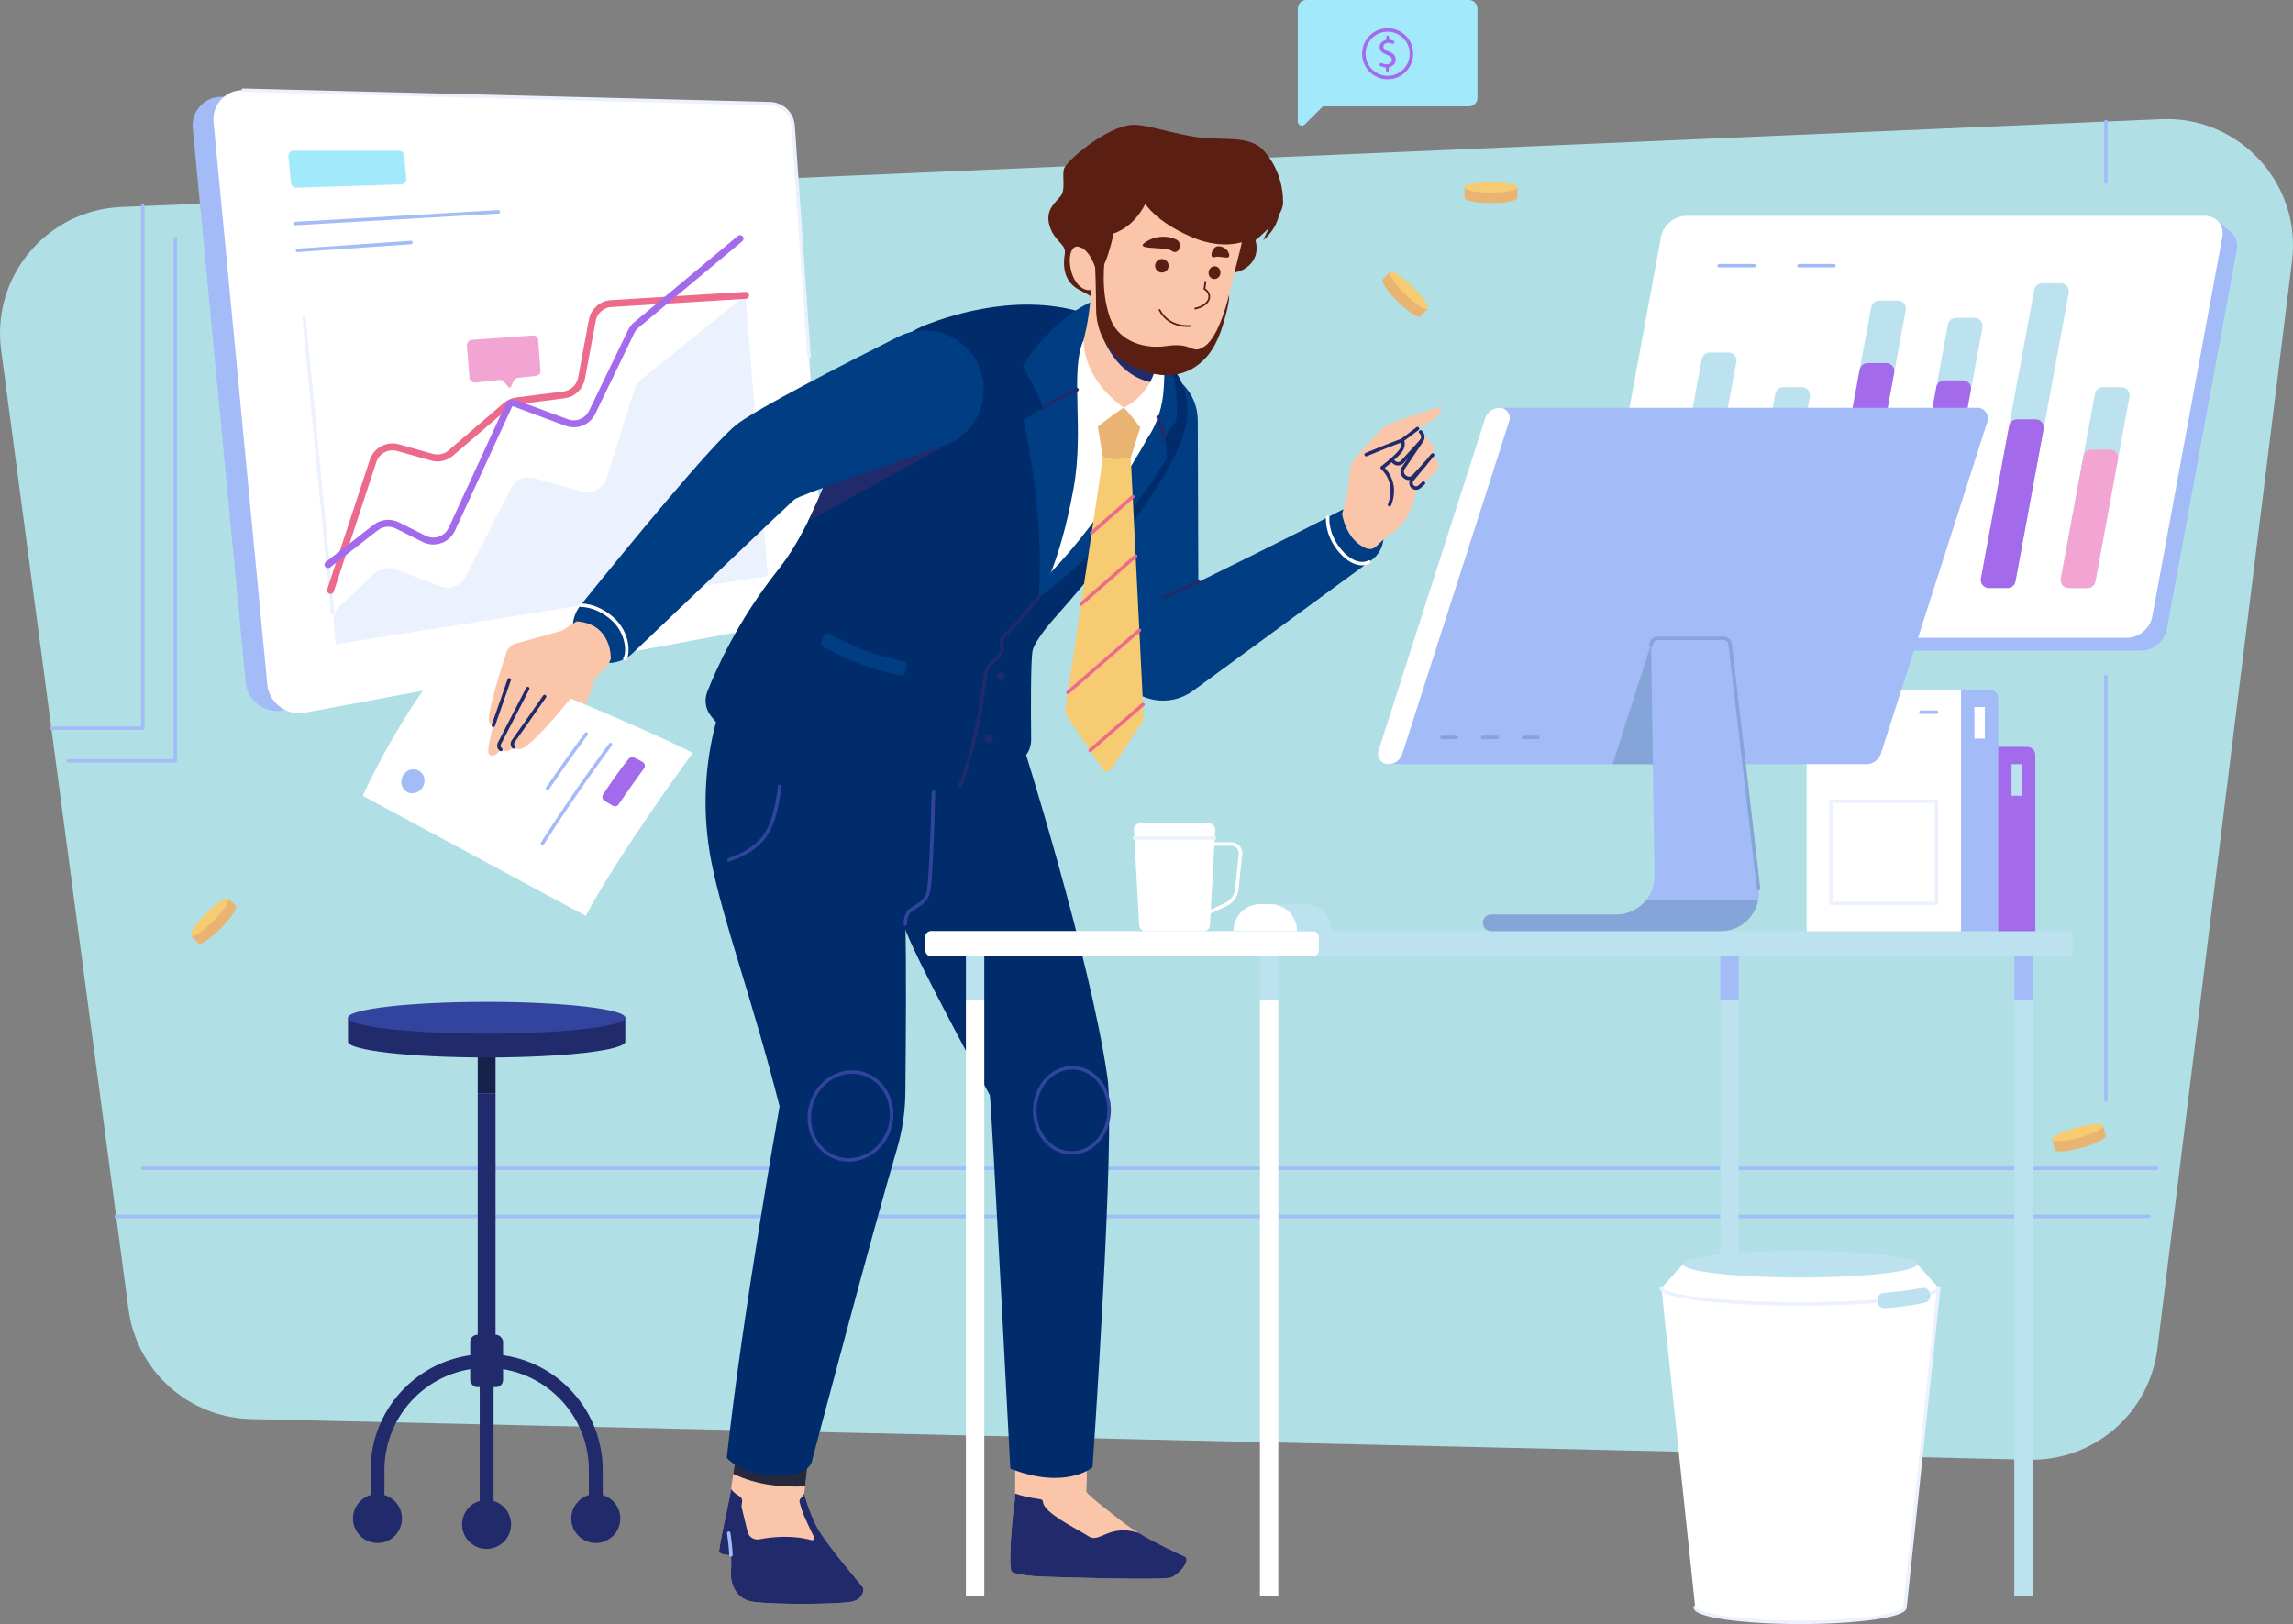 <?xml version="1.0" encoding="UTF-8"?>
<svg id="Illustration" xmlns="http://www.w3.org/2000/svg" viewBox="0 0 1323.55 937.63">
  <rect x="0" y="0" width="1323.55" height="937.63" fill="#808080" stroke="none"/>
  <defs>
    <style>
      .cls-1, .cls-2, .cls-3, .cls-4, .cls-5, .cls-6, .cls-7, .cls-8, .cls-9, .cls-10, .cls-11, .cls-12 {
        fill: none;
      }

      .cls-1, .cls-3 {
        stroke: #ed6b8a;
      }

      .cls-1, .cls-3, .cls-4, .cls-5, .cls-6, .cls-7, .cls-8, .cls-9, .cls-10, .cls-11, .cls-12 {
        stroke-linecap: round;
        stroke-linejoin: round;
      }

      .cls-1, .cls-10 {
        stroke-width: 4px;
      }

      .cls-2 {
        stroke: #5b1e13;
        stroke-miterlimit: 10;
      }

      .cls-13 {
        fill: #18214c;
      }

      .cls-14 {
        fill: #85a4d8;
      }

      .cls-3, .cls-4, .cls-5, .cls-6, .cls-8, .cls-9, .cls-11, .cls-12 {
        stroke-width: 2px;
      }

      .cls-15 {
        fill: #a36beb;
      }

      .cls-16 {
        fill: #003d82;
      }

      .cls-17 {
        fill: #a3bcf8;
      }

      .cls-4 {
        stroke: #fff;
      }

      .cls-5 {
        stroke: #ecf1fe;
      }

      .cls-18 {
        fill: #bce2f0;
      }

      .cls-19 {
        fill: #25293d;
      }

      .cls-6 {
        stroke: #32449e;
      }

      .cls-7 {
        stroke-width: 8px;
      }

      .cls-7, .cls-9 {
        stroke: #212b6c;
      }

      .cls-8 {
        stroke: #a3bcf8;
      }

      .cls-20 {
        fill: #fff;
      }

      .cls-21 {
        fill: #f2a4d2;
      }

      .cls-22 {
        fill: #5b1e13;
      }

      .cls-23 {
        fill: #e9b371;
      }

      .cls-24 {
        fill: #32449e;
      }

      .cls-25 {
        fill: #f7cb71;
      }

      .cls-26 {
        fill: #fbc5a9;
      }

      .cls-10, .cls-12 {
        stroke: #a36beb;
      }

      .cls-11 {
        stroke: #85a4d8;
      }

      .cls-27 {
        fill: #a1e9fb;
      }

      .cls-28 {
        fill: #ecf1fe;
      }

      .cls-29 {
        fill: #212b6c;
      }

      .cls-30 {
        fill: #002c6b;
      }

      .cls-31 {
        fill: #b0dfe5;
      }
    </style>
  </defs>
  <path class="cls-31" d="M1247.41,68.81L69.85,119.53C27.03,121.37-5,159.55.65,202.05l73.52,553.87c4.73,35.65,34.73,62.54,70.68,63.36l1026.31,23.46c37.47.86,69.49-26.8,74.1-64l77.73-628.05c5.54-44.79-30.48-83.82-75.57-81.88Z"/>
  <g>
    <line class="cls-8" x1="1215.54" y1="390.66" x2="1215.54" y2="635.32"/>
    <line class="cls-8" x1="1215.54" y1="70.19" x2="1215.54" y2="105.12"/>
    <polyline class="cls-8" points="101.22 137.75 101.22 439.25 39.5 439.25"/>
    <polyline class="cls-8" points="82.39 118.92 82.39 420.42 29.63 420.42"/>
    <line class="cls-8" x1="82.39" y1="674.53" x2="1244.86" y2="674.53"/>
    <line class="cls-8" x1="67.05" y1="702.31" x2="1240.36" y2="702.31"/>
  </g>
  <g>
    <path class="cls-17" d="M441.05,76.1c-.48-6.94-6.15-12.37-13.1-12.55l-299.85-7.66c-9.9-.25-17.79,8.21-16.85,18.06l30.56,320.02c1.02,10.66,10.96,18.15,21.49,16.19l285.17-53.09c6.73-1.25,11.45-7.35,10.98-14.18l-18.4-266.79Z"/>
    <path class="cls-20" d="M457.79,72.58c-.49-7.03-6.24-12.55-13.29-12.73l-304.15-7.77c-10.04-.26-18.04,8.32-17.09,18.32l31,324.61c1.03,10.81,11.12,18.41,21.8,16.42l289.26-53.86c6.83-1.27,11.61-7.46,11.14-14.38l-18.66-270.62Z"/>
    <path class="cls-5" d="M140.35,52.09l304.15,7.77c7.05.18,12.8,5.69,13.29,12.73l9.19,133.31"/>
    <path class="cls-27" d="M230.13,86.97h-60.52c-1.86,0-3.31,1.6-3.13,3.45l1.46,15.1c.16,1.65,1.57,2.89,3.23,2.84l60.28-1.89c1.81-.06,3.2-1.63,3.03-3.43l-1.23-13.21c-.15-1.62-1.51-2.85-3.13-2.85Z"/>
    <line class="cls-8" x1="170.23" y1="129.08" x2="287.65" y2="122.32"/>
    <line class="cls-8" x1="171.73" y1="144.52" x2="237.18" y2="140"/>
    <path class="cls-28" d="M370.14,219.07c-1.81,1.46-3.15,3.43-3.85,5.65l-16.07,51.22c-1.91,6.09-8.33,9.56-14.47,7.81l-27.16-7.72c-5.41-1.54-11.15.96-13.71,5.96l-26.03,50.81c-2.73,5.34-9.04,7.77-14.65,5.65l-25.89-9.76c-4.21-1.59-8.95-.64-12.23,2.44l-19.84,18.64c-2.66,2.5-4.01,6.09-3.66,9.73l1.21,12.46,249.43-39.43-12.86-162-60.22,48.54Z"/>
    <line class="cls-5" x1="192.02" y1="353.75" x2="175.5" y2="183.36"/>
    <path class="cls-1" d="M190.77,340.87l24.57-74.76c1.97-6,8.31-9.38,14.39-7.67l19.62,5.52c3.8,1.07,7.88.17,10.87-2.41l31.82-27.34c1.75-1.5,3.9-2.46,6.19-2.75l27.32-3.48c5.08-.65,9.16-4.5,10.1-9.54l6.25-33.56c.99-5.32,5.47-9.28,10.87-9.61l77.6-4.76"/>
    <path class="cls-10" d="M189.33,325.98l27.52-21.4c3.59-2.79,8.46-3.27,12.52-1.23l15.46,7.75c5.96,2.99,13.2.45,15.99-5.6l32.95-71.52c.53-1.16,1.87-1.71,3.07-1.27l30.26,11.24c5.7,2.12,12.07-.45,14.71-5.92l22.51-46.56c.73-1.51,1.78-2.85,3.07-3.92l59.76-49.8"/>
    <path class="cls-21" d="M307.65,193.69l-35.26,2.53c-1.73.12-3.03,1.64-2.89,3.37l1.49,18.44c.14,1.76,1.71,3.05,3.46,2.86l13.66-1.52c1.01-.11,2.01.27,2.68,1.03l2.88,3.25c.35.39.99.29,1.2-.19l1.51-3.44c.45-1.02,1.41-1.73,2.52-1.85l10.57-1.17c1.51-.17,2.62-1.5,2.51-3.02l-1.31-17.69c-.12-1.55-1.47-2.72-3.02-2.61Z"/>
  </g>
  <g>
    <path class="cls-27" d="M847.84,0h-93.74c-2.75,0-4.99,2.23-4.99,4.99v65.21c0,2.08,2.52,3.13,4,1.66l10.51-10.44h84.22c2.75,0,4.99-2.23,4.99-4.99V4.99c0-2.75-2.23-4.99-4.99-4.99Z"/>
    <g>
      <circle class="cls-12" cx="800.97" cy="31.07" r="13.74" transform="translate(5.37 128.7) rotate(-9.22)"/>
      <path class="cls-15" d="M801.68,29.82c-2.21-.92-3.15-1.58-3.15-2.9,0-1.02.74-2.19,2.69-2.19,1.06,0,1.87.24,2.46.49.42.18.89-.02,1.05-.44l.08-.2c.15-.39-.02-.83-.4-1-.53-.23-1.17-.42-1.97-.51-.39-.04-.68-.39-.68-.78v-.95c0-.44-.35-.79-.79-.79s-.79.35-.79.79v1.12c0,.35-.22.68-.57.78-2.01.53-3.27,2.04-3.27,3.97,0,2.21,1.6,3.38,4.19,4.4,1.88.76,2.87,1.63,2.87,3.03s-1.22,2.49-3.03,2.49c-1.06,0-2.06-.27-2.88-.66-.43-.2-.93,0-1.09.44l-.08.21c-.13.37.02.79.38.97.72.36,1.65.62,2.6.72.4.04.69.38.69.78v1.04c0,.44.35.79.79.79h.03c.44,0,.79-.35.79-.79v-1.22c0-.35.22-.67.56-.75,2.26-.59,3.46-2.34,3.46-4.2,0-2.26-1.32-3.58-3.94-4.65Z"/>
    </g>
  </g>
  <g>
    <path class="cls-17" d="M1288.3,134.64l-8.69-7.6-2.6,4.91h-295.38c-6.76,0-13.26,5.48-14.5,12.25l-40.43,219.15c-.05.27-.08.54-.11.81l-5.6,1.28,8.94,7.82h.01c1.75,1.46,4.06,2.33,6.74,2.33h299.51c6.76,0,13.26-5.48,14.5-12.25l40.43-219.15c.71-3.86-.45-7.31-2.83-9.55h0Z"/>
    <path class="cls-20" d="M1272.74,124.62h-299.51c-6.76,0-13.26,5.48-14.5,12.25l-40.43,219.15c-1.25,6.76,3.22,12.25,9.99,12.25h299.51c6.76,0,13.26-5.48,14.5-12.25l40.43-219.15c1.25-6.76-3.22-12.25-9.99-12.25Z"/>
    <path class="cls-18" d="M997.64,203.53h-10.77c-2.25,0-4.18,1.61-4.59,3.82l-23.36,126.64c-.53,2.87,1.67,5.51,4.59,5.51h10.77c2.25,0,4.18-1.61,4.59-3.82l23.36-126.64c.53-2.87-1.67-5.51-4.59-5.51Z"/>
    <path class="cls-18" d="M1040.08,223.53h-10.77c-2.25,0-4.18,1.61-4.59,3.82l-19.67,106.64c-.53,2.87,1.67,5.51,4.59,5.51h10.77c2.25,0,4.18-1.61,4.59-3.82l19.67-106.64c.53-2.87-1.67-5.51-4.59-5.51Z"/>
    <line class="cls-8" x1="992.25" y1="153.39" x2="1012.5" y2="153.39"/>
    <line class="cls-8" x1="1038.37" y1="153.39" x2="1058.62" y2="153.39"/>
    <path class="cls-27" d="M990.99,239.6h-10.77c-2.25,0-4.18,1.61-4.59,3.82l-16.71,90.57c-.53,2.87,1.67,5.51,4.59,5.51h10.77c2.25,0,4.18-1.61,4.59-3.82l16.71-90.57c.53-2.87-1.67-5.51-4.59-5.51Z"/>
    <path class="cls-27" d="M1033.42,259.6h-10.77c-2.25,0-4.18,1.61-4.59,3.82l-13.02,70.57c-.53,2.87,1.67,5.51,4.59,5.51h10.77c2.25,0,4.18-1.61,4.59-3.82l13.02-70.57c.53-2.87-1.67-5.51-4.59-5.51Z"/>
    <path class="cls-18" d="M1224.58,223.53h-10.77c-2.25,0-4.18,1.61-4.59,3.82l-19.67,106.64c-.53,2.87,1.67,5.51,4.59,5.51h10.77c2.25,0,4.18-1.61,4.59-3.82l19.67-106.64c.53-2.87-1.67-5.51-4.59-5.51Z"/>
    <path class="cls-21" d="M1217.92,259.6h-10.77c-2.25,0-4.18,1.61-4.59,3.82l-13.02,70.57c-.53,2.87,1.67,5.51,4.59,5.51h10.77c2.25,0,4.18-1.61,4.59-3.82l13.02-70.57c.53-2.87-1.67-5.51-4.59-5.51Z"/>
    <path class="cls-18" d="M1095.43,173.53h-10.77c-2.25,0-4.18,1.61-4.59,3.82l-28.9,156.64c-.53,2.87,1.67,5.51,4.59,5.51h10.77c2.25,0,4.18-1.61,4.59-3.82l28.9-156.64c.53-2.87-1.67-5.51-4.59-5.51Z"/>
    <path class="cls-15" d="M1088.77,209.6h-10.77c-2.25,0-4.18,1.61-4.59,3.82l-22.24,120.57c-.53,2.87,1.67,5.51,4.59,5.51h10.77c2.25,0,4.18-1.61,4.59-3.82l22.24-120.57c.53-2.87-1.67-5.51-4.59-5.51Z"/>
    <path class="cls-18" d="M1139.71,183.53h-10.77c-2.25,0-4.18,1.61-4.59,3.82l-27.05,146.64c-.53,2.87,1.67,5.51,4.59,5.51h10.77c2.25,0,4.18-1.61,4.59-3.82l27.05-146.64c.53-2.87-1.67-5.51-4.59-5.51Z"/>
    <path class="cls-15" d="M1133.05,219.6h-10.77c-2.25,0-4.18,1.61-4.59,3.82l-20.4,110.57c-.53,2.87,1.67,5.51,4.59,5.51h10.77c2.25,0,4.18-1.61,4.59-3.82l20.4-110.57c.53-2.87-1.67-5.51-4.59-5.51Z"/>
    <path class="cls-18" d="M1189.52,163.53h-10.77c-2.25,0-4.18,1.61-4.59,3.82l-30.74,166.64c-.53,2.87,1.67,5.51,4.59,5.51h10.77c2.25,0,4.18-1.61,4.59-3.82l30.74-166.64c.53-2.87-1.67-5.51-4.59-5.51Z"/>
    <path class="cls-15" d="M1175.03,242.1h-10.77c-2.25,0-4.18,1.61-4.59,3.82l-16.25,88.07c-.53,2.87,1.67,5.51,4.59,5.51h10.77c2.25,0,4.18-1.61,4.59-3.82l16.25-88.07c.53-2.87-1.67-5.51-4.59-5.51Z"/>
  </g>
  <g>
    <path class="cls-23" d="M845.33,114.19c0,1.69,6.84,3.05,15.27,3.05s15.27-1.37,15.27-3.05v-6.01h-30.54v6.01Z"/>
    <ellipse class="cls-25" cx="860.59" cy="108.18" rx="15.27" ry="3.05"/>
  </g>
  <g>
    <path class="cls-23" d="M798.12,161.2c-1.19,1.2,2.71,6.98,8.71,12.91,6,5.93,11.82,9.76,13,8.56l4.23-4.27-21.71-21.47-4.23,4.27Z"/>
    <path class="cls-25" d="M802.35,156.92c-1.19,1.2,2.71,6.98,8.71,12.91,6,5.93,11.82,9.76,13,8.56,1.19-1.2-2.71-6.98-8.71-12.91-6-5.93-11.82-9.76-13-8.56Z"/>
  </g>
  <g>
    <path class="cls-23" d="M1213.91,649.88l-29.43,8.13,1.6,5.79c.45,1.63,7.4,1.12,15.53-1.12,8.13-2.24,14.35-5.38,13.9-7.01l-1.6-5.79Z"/>
    <path class="cls-25" d="M1198.38,651c-8.13,2.24-14.35,5.38-13.9,7.01.45,1.63,7.4,1.12,15.53-1.12s14.35-5.38,13.9-7.01c-.45-1.63-7.4-1.12-15.53,1.12Z"/>
  </g>
  <g>
    <path class="cls-23" d="M131.79,518.68l-21.47,21.71,4.27,4.23c1.2,1.19,6.98-2.71,12.91-8.71,5.93-6,9.76-11.82,8.56-13l-4.27-4.23Z"/>
    <path class="cls-25" d="M118.88,527.39c-5.93,6-9.76,11.82-8.56,13,1.2,1.19,6.98-2.71,12.91-8.71s9.76-11.82,8.56-13c-1.2-1.19-6.98,2.71-12.91,8.71Z"/>
  </g>
  <g>
    <path class="cls-26" d="M683.57,898.49c-3.34-1.34-16.38-7.46-26.44-13.55-2.88-1.74-5.52-3.48-7.61-5.1-9.43-7.28-22.21-17-22.42-18.71-.22-1.72.48-21.7.48-21.7l-41.58-3.54s.13,17.61-.08,26.39c-.06,2.44-.14,4.2-.26,4.71-.55,2.35-3.85,33-1.93,40.07.49,1.76,11.58,3,18.74,3.21,4.66.14,68.66,2.34,73.59.41s11.82-10.48,7.51-12.19Z"/>
    <path class="cls-26" d="M586.02,854.34c12.6,6.24,27.35,7.35,41.04,3.99.06-5.94.52-18.9.52-18.9l-41.58-3.54s.07,9.82.02,18.45Z"/>
    <path class="cls-26" d="M471.75,882.02c-4.98-9.48-7.55-19.61-7.55-19.61l2.89-24.37-41.53-3.86s-2.26,17.06-3.58,25.47c-.03.23-.07.45-.1.67-1.29,8.15-5.43,24.87-6.82,35.15-.2,1.48,2.53,2.35,6.82,2.35,0,0,.43,4.29,0,9.75-.43,5.47,1.98,15.11,11.79,17.04,9.8,1.93,51.75,1.77,58.5,0s6.26-7.39,6.1-7.88c-.16-.48-21.53-25.23-26.52-34.71Z"/>
    <path class="cls-19" d="M423.27,850.94c13.28,6.32,27.24,7.86,41.44,7.18l2.38-20.09-41.53-3.86s-1.16,8.72-2.3,16.76Z"/>
    <path class="cls-30" d="M590.35,429.6c-19.07-11.57-154.5-6.75-133.29,37.61,21.21,44.36,62.39,58.58,64.53,66.59,3.86,14.46,49.76,98.51,49.76,98.51.96,4.82,11.82,215.58,11.82,215.58,32.09,12.54,47.46-.75,47.46-.75,0,0,13.32-192.59,8.59-225.32-10.09-69.75-48.87-192.21-48.87-192.21Z"/>
    <path class="cls-30" d="M415.67,408.12l-2.05,7.5c-7.3,26.74-8.32,54.79-2.99,81.98,6.78,34.59,23.42,78.48,39.36,141.15,0,0-21.72,121.36-30.47,202.98,0,0,7.39,8.94,26.68,10.23s22.18-7.39,22.18-7.39c0,0,35.35-133.88,49.31-181.02,3.13-10.58,4.78-21.52,4.9-32.54.28-27.04.68-77.4-.04-97.52-.08-2.27.47-4.51,1.62-6.46,2.23-3.76,10.66-4.24,11.97-13.42,1.93-13.52,3-70.71,3-70.71,0,0-58.69-44.68-123.47-34.77Z"/>
    <path class="cls-6" d="M522.55,533.48c-.08-2.27.47-4.51,1.62-6.46,2.23-3.76,10.66-4.24,11.97-13.42,1.93-13.52,3-70.71,3-70.71"/>
    <path class="cls-6" d="M489.5,619.05c-13.11,1.37-23.12,13.8-22.35,27.75s12.01,24.15,25.12,22.78c13.11-1.37,23.12-13.8,22.35-27.75-.77-13.95-12.01-24.15-25.12-22.78Z"/>
    <path class="cls-6" d="M615.48,616.77c-11.73,2.19-19.77,14.83-17.97,28.24s12.78,22.51,24.5,20.33c11.73-2.19,19.77-14.83,17.97-28.24s-12.78-22.51-24.5-20.33Z"/>
    <path class="cls-6" d="M449.99,454.03s-1.37,15.65-6.25,24.86c-4.03,7.61-10.46,13.07-23,17.57"/>
    <path class="cls-29" d="M471.75,882.02c-4.98-9.48-7.55-19.61-7.55-19.61-.44.95-1.07,1.75-1.85,2.43-.74.64-1.02,1.65-.77,2.59.48,1.82,1.34,4.78,2.4,7.35.99,2.42,4.06,9.06,5.92,12.71.48.95-.39,2-1.41,1.72-11.55-3.18-23.43-1.81-30.2-.5-3.08.59-6.08-1.34-6.79-4.4-1.38-5.93-3.52-14.12-3.52-14.68,0-.16.15-1.18.38-2.7.19-1.26-.42-2.51-1.54-3.13-3.6-1.99-4.83-4.16-4.83-4.16-.03.23-.07.45-.1.67-1.29,8.15-5.43,24.87-6.82,35.15-.2,1.48,2.53,2.35,6.82,2.35,0,0,.43,4.29,0,9.75-.43,5.47,1.98,15.11,11.79,17.04,9.8,1.93,51.75,1.77,58.5,0s6.26-7.39,6.1-7.88c-.16-.48-21.53-25.23-26.52-34.71Z"/>
    <path class="cls-8" d="M421.88,897.82s.06-3.64-1.23-12.63"/>
    <path class="cls-29" d="M683.57,898.49c-3.34-1.34-16.38-7.46-26.44-13.55-17.21-5.27-22.32,6.24-28.75,2.06s-26.03-13.5-26.35-19.88c0,0,0,0,0-.01-.04-.79-.65-1.44-1.44-1.54-6.43-.84-11.19-2.04-14.67-3.28-.06,2.44-.14,4.2-.26,4.71-.55,2.35-3.85,33-1.93,40.07.49,1.76,11.58,3,18.74,3.21,4.66.14,68.66,2.34,73.59.41,4.93-1.93,11.82-10.48,7.51-12.19Z"/>
  </g>
  <g>
    <path class="cls-16" d="M795.12,299.47c-5-6.54-13.99-8.52-21.27-4.69-27.73,14.59-82.16,41.21-82.16,41.21l-.32-93.37c-.05-15.52-12.11-28.36-27.6-29.38h0c-17.86-1.17-32.66,13.69-31.4,31.55l9.29,132.07c1.64,23.29,28.28,35.65,47.12,21.86l102.92-75.35c7.64-5.6,9.19-16.38,3.44-23.9h0Z"/>
    <line class="cls-9" x1="691.69" y1="335.99" x2="671.46" y2="345.07"/>
    <path class="cls-26" d="M829.49,235.46c-3.77.82-19.51,6.39-26.72,8.98-2.39.86-4.52,2.29-6.22,4.18l-13.42,14.92c-2.53,2.81-4.04,6.4-4.23,10.18-.58,11.78-4.27,23.03-4.27,23.03,2.74,13.32,9.74,18.13,14.03,19.84,1.95.78,4.16.35,5.68-1.1l6.86-6.53c13.93-6.21,16.37-26.36,16.37-26.36l11.31-10.2c1.68-1.52,1.97-4.05.68-5.91l-2.65-3.82.59-2.05c.43-1.52.04-3.16-1.04-4.31l-8.26-8.82c14.39-6.78,16.21-13.1,11.28-12.03Z"/>
    <path class="cls-9" d="M788.56,262.46s16.89-6.96,20.57-8.14c.67-.21,1.34,3.16-.44,5.65-3,4.19-10.91,10.04-10.91,10.04,0,0,9.64,7.88,4.29,21.38"/>
    <path class="cls-9" d="M826.92,262.68l-11.8,14.32c-1.07,1.3-.82,3.24.55,4.23h0c1.12.8,2.64.72,3.67-.2l2.31-2.09"/>
    <path class="cls-9" d="M822.83,267.63l-6.85,7.39c-1.37,1.48-3.69,1.56-5.16.17l-.31-.29c-1.29-1.22-1.52-3.2-.52-4.67l10.65-15.85c.98-1.46.83-3.41-.38-4.7l-.29-.31"/>
    <line class="cls-9" x1="818.21" y1="247.49" x2="809.14" y2="254.32"/>
    <path class="cls-9" d="M802.89,265.27l1.87,1.66c1.36,1.2,3.43,1.09,4.65-.25l11.23-12.31"/>
    <path class="cls-4" d="M766.38,298.67s-1.07,8.79,6.32,18.3c6.98,8.98,14.17,9.46,17.49,7.49"/>
  </g>
  <path class="cls-22" d="M726.57,84.38c-10.24-6.47-22.37-2.71-39.06-5.74-15.64-2.84-26.8-7.01-34.06-6.54-15.01.97-38.11,21.04-39.3,25.33s.95,11.84-1.67,15.45c-2.62,3.6-9.53,7.99-6.67,17.43,2.86,9.44,9.77,10.43,8.81,16.18-.95,5.75-1.43,16.19,9.05,21.23,10.48,5.04,8.81,8.15,18.82,4.19,10-3.96,63.39-11,67.2-14.39,0,0,5.03.31,9.6-2.92,5.67-4.01,7.01-9.82,5.41-15.96,0,0,15.91-12.25,15.92-21.76.03-19.21-11.35-30.78-14.05-32.49Z"/>
  <path class="cls-30" d="M631.6,182.75c-38.72-15.18-81.3-1.48-97.67,5.03-5.76,2.29-11.08,5.61-15.54,9.92-29.98,29.03-38.8,92.97-69.04,130.97-23.58,29.63-36.23,58.24-41.1,70.76-1.77,4.55-1.11,9.69,1.84,13.58,13.69,18.1,51.06,41.37,105.05,44.01,43.47,2.13,65.59-10.83,74.78-18.55,3.43-2.88,5.33-7.17,5.28-11.65-.16-13.95-.4-46.95.94-51.66,1.71-6,11.36-16.93,11.36-16.93,44.36-50.14,71.36-88.71,76.48-110.89,5.13-22.18-3.2-45.32-52.38-64.61Z"/>
  <path class="cls-20" d="M648.64,235.34s-12.62,1.73-15.48-2.77-13.15-17.04-13.15-17.04c0,0,.47,75.78-14.87,118.57,0,0,37.37-36.64,49.91-59.28,12.54-22.64,11.39-29.4,8.75-34.06-2.64-4.66-15.15-5.42-15.15-5.42Z"/>
  <path class="cls-16" d="M670.27,210.94c3.63,21.44-7.71,41.66-7.71,41.66,0,0-24.37,45.15-55.9,77.75l-7.1,14.71c52.93-39.96,74.14-80.84,74.14-80.84,0,0-.17-3.56-.54-6.21-.38-2.73-1.1-5.41-1.1-5.41l6.94-9.75c2.2-18.75-5.09-36.96-5.09-36.96-8.79-1.77-3.65,5.05-3.65,5.05Z"/>
  <path class="cls-29" d="M485.38,256.32c-5.99,14.88-11.88,30.32-18.93,44.56v.02s84.66-46.59,84.66-46.59l-23.55-7.62-42.18,9.63Z"/>
  <path class="cls-26" d="M630.33,165.02s-2.48,23.29-5.7,34.22,5.68,37.79,24.23,40.05c16.05,1.95,17.38-18.19,17.38-18.19,0,0,3.38-25.71,5.1-32.14,1.71-6.43-24.82-32.44-41.02-23.94Z"/>
  <path class="cls-29" d="M636.19,193.53s7.4,23.93,30.07,27.57l2.22-11.79s-20.95-3.72-32.29-15.79Z"/>
  <g>
    <path class="cls-23" d="M633.15,242.96l3.48,21.21s8.36,2.57,16.07,0l6.21-19.71-10.29-9.12-15.48,7.62Z"/>
    <path class="cls-20" d="M625.42,196.28l1.27-5.97s-10.2,8.51-8.91,24.75c1.06,13.36,7.92,28.55,10.32,33.52.41.85,1.51,1.08,2.23.47,9.02-7.6,18.31-13.71,18.31-13.71-24.43-17.48-23.22-39.06-23.22-39.06Z"/>
    <path class="cls-20" d="M668.09,207.94l-1.83,7.08c-4.88,14.91-17.62,20.33-17.62,20.33,2.13,1.6,9.72,11.63,12.71,15.62.61.81,1.84.76,2.37-.1,2.12-3.43,6.52-11.75,7.71-23.34,1.44-14.03,0-23.5,0-23.5l-3.34,3.91Z"/>
  </g>
  <path class="cls-16" d="M590.32,211.03s8.39,15.62,12.03,24.31c0,0-6.61,4.21-11.54,7.21,0,0,6.4,27.31,8.76,62.98,1.34,20.34,0,39.54,0,39.54,0,0,11.72-16.86,20.14-63.29,6.22-34.28-2.29-66.82,5.71-85.49,0,0,2.7-9.54,3.82-21.67,0,0-20.94,8.67-38.92,36.42Z"/>
  <path class="cls-9" d="M602.35,235.34s14.02-8.45,19.33-10.38"/>
  <path class="cls-9" d="M599.56,345.07l-15,17.25-4.94,4.94c-1.44,1.44-1.94,3.57-1.3,5.5h0c.66,1.97.12,4.14-1.38,5.58-2.64,2.52-6.55,6.46-7.38,8.41-1.29,3-4.1,38.63-15.76,67.74"/>
  <path class="cls-9" d="M672.07,252.6s-2.08-8.23-3.59-11.84"/>
  <path class="cls-29" d="M577.76,388.35c-1.27,0-2.3,1.03-2.3,2.3s1.03,2.3,2.3,2.3,2.3-1.03,2.3-2.3-1.03-2.3-2.3-2.3Z"/>
  <circle class="cls-29" cx="570.85" cy="426.54" r="2.3"/>
  <path class="cls-16" d="M521.27,381.88c-21.52-4.59-36.22-12.39-41.88-15.77-1.42-.84-3.25-.3-3.96,1.19l-1.16,2.44c-.61,1.29-.16,2.84,1.06,3.58,5.41,3.29,20.94,11.78,44.05,16.66,1.46.31,2.91-.57,3.29-2.01l.71-2.65c.41-1.54-.55-3.11-2.1-3.44Z"/>
  <g>
    <path class="cls-26" d="M329.13,402.66s-.97,10.43,1.12,14.54c1.76,3.46,5.18,3.31,5.83,1.56.64-1.75-.22-8.85,3.11-15.37,3.32-6.52,4.01-12.31,4.42-14.88.41-2.57-16.89-6.21-14.47,14.14Z"/>
    <path class="cls-20" d="M209.42,459.44l128.71,69.35c19.19-36.32,61.71-94.11,61.71-94.11-37.97-19.48-138.14-58.89-138.14-58.89-31.92,37.42-52.28,83.65-52.28,83.65Z"/>
    <path class="cls-16" d="M565.41,212.26c-7.43-18.58-29.17-26.81-47.04-17.8-33.18,16.71-80.87,41.28-92.71,50.27-14.09,10.69-66.03,74.29-90.54,104.69-7.16,8.88-5.68,21.9,3.28,28.95h0c8.01,6.31,19.44,5.77,26.82-1.28,27.47-26.24,89.72-85.65,93.22-88.65,2.89-2.48,51.74-19.41,86.31-31.21,18.5-6.31,27.92-26.83,20.67-44.97h0Z"/>
    <path class="cls-26" d="M332.85,358.73l-8.35,5.36-26.46,7.36c-2.74.76-4.92,2.84-5.82,5.54-3.01,9.07-9.66,29.9-10.06,37.95-.19,3.78,2.61,3.83,2.61,3.83,0,0-3.99,14.26-2.63,16.4,1.87,2.96,5.33-.41,6.97-2.45,0,0,3.07,2.86,7.36-1.43.82.94,3.4,2.29,6.71-.12,9.96-7.29,26.4-28.28,26.4-28.28,0,0,7.38-3.48,14.58-11.89,2.58-3.02,6.95-5.99,8.41-10.61,0,0,.91-20.25-19.72-21.64Z"/>
    <path class="cls-9" d="M289.12,432.71h0c-1.12-.79-1.48-2.28-.86-3.49l16.37-31.69"/>
    <line class="cls-9" x1="284.78" y1="418.77" x2="293.94" y2="392.47"/>
    <path class="cls-15" d="M370.89,439.85c-1.7-.92-3.52-1.84-4.82-2.49-1.07-.53-2.36-.26-3.12.66-5.69,6.85-12.06,16.43-14.86,20.73-.79,1.22-.41,2.86.84,3.6l4.72,2.81c1.17.69,2.67.36,3.44-.77,5.48-8.07,11.72-16.74,14.65-20.78.91-1.25.51-3.02-.85-3.76Z"/>
    <path class="cls-8" d="M352.38,429.86s-20.04,26.83-39.3,57.1"/>
    <path class="cls-8" d="M338.39,423.73s-9.85,13.18-22.37,31.49"/>
    <path class="cls-9" d="M296.48,431.28h0c-.89-.87-1.01-2.26-.29-3.28,3.84-5.43,15.39-21.79,18.15-25.88"/>
    <path class="cls-4" d="M335.11,349.42s8.97-.5,18.29,7.7c9.32,8.2,9.42,20.15,7.28,23.25"/>
    <path class="cls-17" d="M239.53,444.18c-3.79-.5-7.43,2.39-7.87,6.47-.43,4.06,2.52,7.35,6.34,7.35,3.56,0,6.6-2.89,7.01-6.47.41-3.59-1.95-6.88-5.48-7.35Z"/>
  </g>
  <path class="cls-26" d="M631.17,115.78c-7.95,22.14,0,40.54-.51,51.79-.51,11.25,3,32.99,24.04,43.87,22.04,11.4,42.65-.25,48.39-19,7.44-24.31,6.54-24.28,12.45-47.01,6.59-25.34-2.04-31.64-6.41-36.66-19.39-22.33-68.59-19.08-77.96,7.02Z"/>
  <path class="cls-22" d="M680.83,84.62c-31.92-6.33-53.21,5.57-58.02,19.51-4.82,13.93-2.02,41.55,2.29,43.07,4.31,1.52,7.35,10.39,10.64,7.72,3.29-2.67,7.09-20.14,7.09-20.14,12.67-4.31,18.24-17.1,18.24-17.1,0,0,5.83,10.01,26.1,18.88,23.53,10.29,36.74,0,36.74,0,8.36-28.63-11.15-45.6-43.07-51.94Z"/>
  <path class="cls-26" d="M622.31,142.39c-6.84-1.01-6.43,17.25,1.52,23.31,5.32,4.05,8.87,0,8.87,0v-9.88s-3.55-12.41-10.39-13.43Z"/>
  <path class="cls-25" d="M636.64,264.18l-21.64,144.84c-.23,1.55.12,3.14,1,4.44l20.53,30.66c1.12,1.67,3.57,1.66,4.68-.01l17.85-26.93c.74-1.12,1.11-2.45,1.04-3.8l-7.4-149.21c-8.68,2.14-16.07,0-16.07,0Z"/>
  <line class="cls-3" x1="653.83" y1="286.78" x2="630.14" y2="307.65"/>
  <line class="cls-3" x1="655.53" y1="321.06" x2="623.99" y2="348.81"/>
  <line class="cls-3" x1="657.65" y1="363.9" x2="616.37" y2="399.78"/>
  <line class="cls-3" x1="659.77" y1="406.69" x2="629.24" y2="433.24"/>
  <g>
    <path class="cls-22" d="M668.14,150.43c-1.66,1.38-1.88,3.84-.5,5.5,1.38,1.66,3.84,1.88,5.5.5,1.66-1.38,1.88-3.84.5-5.5-1.38-1.66-3.84-1.88-5.5-.5Z"/>
    <path class="cls-2" d="M689.49,178.22c8.61-1.65,11.05-7.94,5.74-11.45l.62-4.44"/>
    <path class="cls-2" d="M687.27,188.16s-12.5,1.76-18.14-9.55"/>
    <path class="cls-22" d="M701.6,153.77c-1.87-.29-3.64,1.11-3.95,3.13-.31,2.02.96,3.88,2.83,4.17,1.87.29,3.64-1.11,3.95-3.13.31-2.02-.96-3.88-2.83-4.17Z"/>
    <path class="cls-22" d="M678.93,138.28c-3.55-1.69-10.18-2.98-16.95,1.01-9.25,5.45,10.4,2.7,14.42,5.57,4.02,2.86,6.87-4.51,2.53-6.58Z"/>
    <path class="cls-22" d="M701.86,142.47c-2.43,1.13-4.05,7.06-.57,5.93,3.49-1.12,10.41,2.9,7.61-3.09-.77-1.64-4.37-4.09-7.04-2.85Z"/>
  </g>
  <path class="cls-22" d="M695.46,199.82c-8.16,5.49-5.97-2.59-22.68,0-9.56,1.48-26.59-1-32.06-16.38s-3.42-31.47-2.32-41.31c1.1-9.85-9.02,3.37-6.27,11.99,0,0,.5,10.53.57,24.1.07,13.57,6.29,26.58,22.5,34,16.21,7.42,30.7,5.52,40.97-5.86,6.42-7.11,9.24-16.63,11.42-24.75,2.48-9.21,1.81-11.29,1.81-11.29,0,0-5.44,23.77-13.94,29.5Z"/>
  <path class="cls-22" d="M738.63,117.49s1.99,11.36-9.43,21.15"/>
  <g>
    <rect class="cls-13" x="275.75" y="603.18" width="10.29" height="28.29"/>
    <rect class="cls-29" x="275.75" y="631.46" width="10.29" height="163.29"/>
    <path class="cls-29" d="M200.86,601.37c0,5.06,35.83,9.16,80.04,9.16s80.04-4.1,80.04-9.16v-13.79h-160.07v13.79Z"/>
    <path class="cls-7" d="M217.9,876.71v-27.96c0-34.79,28.21-63,63-63h0c34.79,0,63,28.21,63,63v27.96"/>
    <line class="cls-7" x1="280.9" y1="785.75" x2="280.9" y2="880.08"/>
    <circle class="cls-29" cx="217.9" cy="876.71" r="14.14" transform="translate(-556.11 410.86) rotate(-45)"/>
    <circle class="cls-29" cx="343.9" cy="876.71" r="14.14" transform="translate(-519.2 499.95) rotate(-45)"/>
    <circle class="cls-29" cx="280.9" cy="880.08" r="14.14" transform="translate(-194.69 88.08) rotate(-13.28)"/>
    <ellipse class="cls-24" cx="280.9" cy="587.59" rx="80.04" ry="9.16"/>
    <rect class="cls-29" x="271.42" y="770.64" width="18.96" height="30.21" rx="4.1" ry="4.1"/>
  </g>
  <g>
    <rect class="cls-18" x="534.18" y="537.6" width="662.46" height="14.46" rx="3.21" ry="3.21"/>
    <rect class="cls-20" x="534.18" y="537.6" width="227.04" height="14.46" rx="3.21" ry="3.21"/>
    <g>
      <rect class="cls-18" x="557.54" y="552.07" width="10.61" height="25.39"/>
      <rect class="cls-20" x="557.54" y="577.46" width="10.61" height="343.93"/>
      <rect class="cls-18" x="727.25" y="552.07" width="10.61" height="25.39"/>
      <rect class="cls-20" x="727.25" y="577.46" width="10.61" height="343.93"/>
    </g>
    <g>
      <rect class="cls-17" x="992.97" y="552.07" width="10.61" height="25.39"/>
      <rect class="cls-18" x="992.97" y="577.46" width="10.61" height="343.93"/>
      <rect class="cls-18" x="1162.68" y="577.46" width="10.61" height="343.93"/>
      <rect class="cls-17" x="1162.68" y="552.07" width="10.61" height="25.39"/>
    </g>
  </g>
  <g>
    <path class="cls-20" d="M978.48,927.94c0,4.8,27.11,8.69,60.55,8.69s60.55-3.89,60.55-8.69l19.49-184.32h-160.07l19.49,184.32Z"/>
    <path class="cls-5" d="M978.48,927.94c0,4.8,27.11,8.69,60.55,8.69s60.55-3.89,60.55-8.69l19.49-184.32"/>
    <path class="cls-20" d="M971.48,729.83l-12.49,13.79c0,5.06,35.83,9.16,80.04,9.16s80.04-4.1,80.04-9.16l-12.49-13.79h-135.09Z"/>
    <path class="cls-5" d="M958.99,743.62c0,5.06,35.83,9.16,80.04,9.16s80.04-4.1,80.04-9.16"/>
    <ellipse class="cls-18" cx="1039.03" cy="729.83" rx="67.54" ry="7.73"/>
    <path class="cls-18" d="M1113.7,746.11c-.54-1.78-2.34-2.85-4.17-2.51-8.16,1.53-17.21,2.45-22.48,2.9-2.11.18-3.67,2.12-3.3,4.2.08.47.14.91.18,1.34.18,1.93,1.88,3.36,3.82,3.26,10.02-.56,19.14-2.34,23.51-3.31,1.8-.4,3.05-2.08,2.86-3.91-.08-.73-.22-1.38-.4-1.97Z"/>
  </g>
  <g>
    <rect class="cls-20" x="1042.79" y="398.18" width="89.14" height="139.43"/>
    <path class="cls-17" d="M1148.71,398.18h-16.78v139.43h21.43v-134.78c0-2.57-2.08-4.65-4.65-4.65Z"/>
    <rect class="cls-5" x="1056.93" y="462.6" width="60.86" height="59"/>
    <line class="cls-8" x1="1117.79" y1="411.18" x2="1108.79" y2="411.18"/>
    <rect class="cls-20" x="1139.65" y="408.18" width="6" height="18.21"/>
    <g>
      <path class="cls-15" d="M1170.14,431.21h-16.78v106.39h21.43v-101.75c0-2.57-2.08-4.65-4.65-4.65Z"/>
      <rect class="cls-18" x="1161.08" y="441.21" width="6" height="18.21"/>
    </g>
  </g>
  <g>
    <path class="cls-17" d="M1141.46,235.46h-275.86c-3.85,0-7.26,2.49-8.43,6.15l-61.5,191.7c-1.25,3.89,1.65,7.86,5.73,7.86h275.86c3.85,0,7.26-2.49,8.43-6.15l61.5-191.7c1.25-3.89-1.65-7.86-5.73-7.86Z"/>
    <path class="cls-17" d="M998.67,371.92c-.22-1.93-1.86-3.38-3.8-3.38h-37.98c-2.13,0-3.85,1.75-3.82,3.88l1.91,133.23c.08,5.27-1.71,10.13-4.74,13.96h64.63c.39-2.1.48-4.3.22-6.54l-16.41-141.15Z"/>
    <path class="cls-14" d="M932.97,527.96h-72.22c-2.66,0-4.82,2.16-4.82,4.82h0c0,2.66,2.16,4.82,4.82,4.82h132.47c10.9,0,19.77-7.87,21.63-18h-64.63c-4.03,5.09-10.25,8.36-17.25,8.36Z"/>
    <path class="cls-14" d="M953.13,371.64l-22.31,69.54h23.23l-.99-68.76c0-.27.02-.53.07-.78Z"/>
    <path class="cls-20" d="M865.61,235.47c-3.85,0-7.26,2.48-8.44,6.15l-61.5,191.7c-1.25,3.89,1.65,7.86,5.73,7.86,3.64,0,6.87-2.35,7.98-5.82l61.78-192.29c1.21-3.76-1.6-7.61-5.55-7.61Z"/>
    <line class="cls-11" x1="832.31" y1="425.75" x2="840.67" y2="425.75"/>
    <line class="cls-11" x1="855.85" y1="425.75" x2="864.21" y2="425.75"/>
    <line class="cls-11" x1="879.39" y1="425.75" x2="887.75" y2="425.75"/>
    <path class="cls-11" d="M953.06,372.41c-.03-2.13,1.69-3.88,3.82-3.88h37.98c1.94,0,3.57,1.45,3.8,3.38l16.41,141.15"/>
  </g>
  <g>
    <path class="cls-20" d="M697.71,475.25h-39.45c-2.15,0-3.85,1.8-3.74,3.95l3.02,54.87c.11,1.98,1.75,3.54,3.74,3.54h33.41c1.99,0,3.63-1.55,3.74-3.54l3.02-54.87c.12-2.14-1.59-3.95-3.74-3.95Z"/>
    <line class="cls-5" x1="654.78" y1="483.82" x2="701.13" y2="483.82"/>
    <path class="cls-4" d="M701,487.26h9.72c3.17,0,5.65,2.75,5.31,5.91l-2.14,20.23c-.41,3.85-2.81,7.21-6.33,8.84l-8.71,4.05"/>
  </g>
  <g>
    <path class="cls-18" d="M753.29,521.97h-25.71c-8.64,0-15.65,7-15.65,15.64h57c0-4.32-1.75-8.23-4.58-11.06s-6.74-4.58-11.06-4.58Z"/>
    <path class="cls-20" d="M733.04,521.97h-5.46c-8.64,0-15.65,7-15.65,15.64h36.75c0-4.32-1.75-8.23-4.58-11.06s-6.74-4.58-11.06-4.58Z"/>
  </g>
</svg>